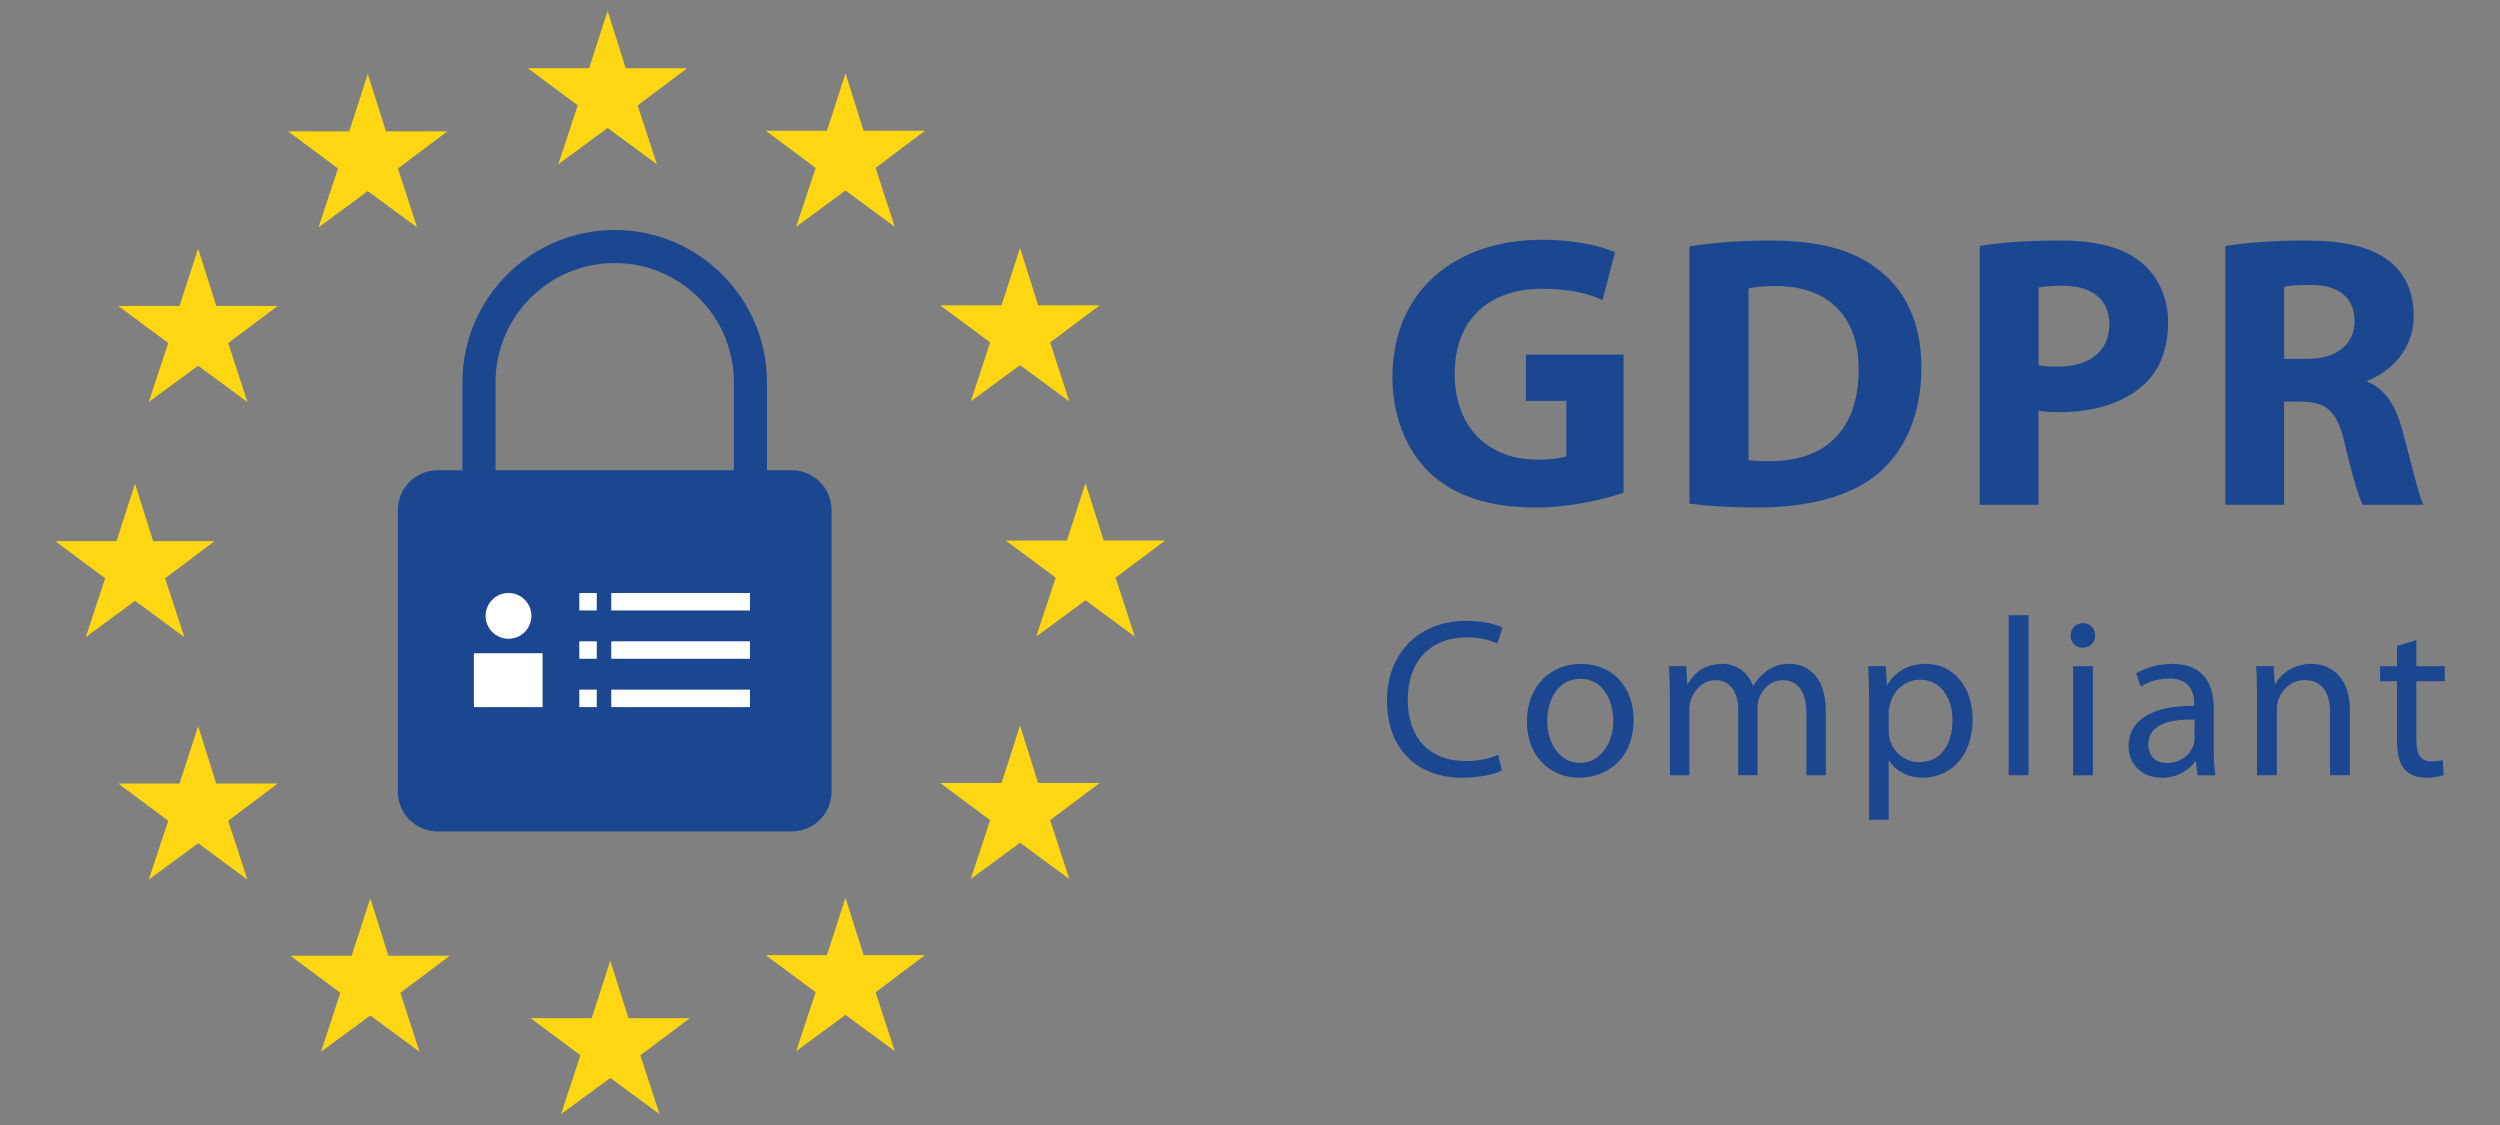 <?xml version="1.0" encoding="utf-8"?>
<!-- Generator: Adobe Illustrator 14.0.0, SVG Export Plug-In . SVG Version: 6.00 Build 43363)  -->
<!DOCTYPE svg PUBLIC "-//W3C//DTD SVG 1.1//EN" "http://www.w3.org/Graphics/SVG/1.1/DTD/svg11.dtd">
<svg version="1.1" id="Layer_1" xmlns="http://www.w3.org/2000/svg" xmlns:xlink="http://www.w3.org/1999/xlink" x="0px" y="0px"
	 width="100px" height="45px" viewBox="0 0 100 45" enable-background="new 0 0 100 45" xml:space="preserve">
<rect x="0" y="0" width="100" height="45" fill="#808080" stroke="none"/>
<g>
	<path fill="#1A4790" d="M31.672,18.811h-0.993V15.29c0-3.357-2.732-6.09-6.091-6.09s-6.091,2.732-6.091,6.09v3.521h-0.994
		c-0.876,0-1.588,0.711-1.588,1.589v11.267c0,0.878,0.712,1.59,1.588,1.59h14.169c0.878,0,1.589-0.712,1.589-1.59V20.399
		C33.261,19.521,32.55,18.811,31.672,18.811z M19.821,15.289c0-2.628,2.138-4.767,4.767-4.767s4.767,2.139,4.767,4.767v3.521h-9.533
		L19.821,15.289L19.821,15.289z"/>
	<g>
		<g>
			<path fill="#FED612" d="M24.258,22.938"/>
			<polyline fill="#FED612" points="25.029,2.729 27.487,2.729 25.506,4.214 26.277,6.57 24.305,5.119 22.333,6.57 23.109,4.214 
				21.113,2.729 23.562,2.729 24.305,0.434 25.029,2.729 			"/>
			<polyline fill="#FED612" points="25.137,40.725 27.596,40.725 25.613,42.212 26.383,44.566 24.412,43.115 22.441,44.566 
				23.217,42.212 21.221,40.725 23.67,40.725 24.412,38.43 25.137,40.725 			"/>
			<polyline fill="#FED612" points="34.544,38.204 37.001,38.204 35.023,39.691 35.791,42.045 33.82,40.596 31.847,42.045 
				32.626,39.691 30.627,38.204 33.077,38.204 33.82,35.91 34.544,38.204 			"/>
			<polyline fill="#FED612" points="34.544,5.229 37.001,5.229 35.023,6.716 35.791,9.071 33.82,7.621 31.847,9.071 32.626,6.716 
				30.627,5.229 33.077,5.229 33.82,2.935 34.544,5.229 			"/>
			<polyline fill="#FED612" points="41.526,12.213 43.985,12.213 42.006,13.698 42.772,16.054 40.802,14.605 38.831,16.054 
				39.606,13.698 37.61,12.213 40.06,12.213 40.802,9.919 41.526,12.213 			"/>
			<polyline fill="#FED612" points="41.526,31.32 43.985,31.32 42.006,32.805 42.772,35.159 40.802,33.709 38.831,35.159 
				39.606,32.805 37.61,31.32 40.06,31.32 40.802,29.023 41.526,31.32 			"/>
			<polyline fill="#FED612" points="44.146,21.621 46.605,21.621 44.624,23.105 45.392,25.462 43.419,24.012 41.45,25.462 
				42.228,23.105 40.228,21.621 42.679,21.621 43.419,19.324 44.146,21.621 			"/>
			<polyline fill="#FED612" points="15.438,5.253 17.896,5.253 15.917,6.739 16.683,9.095 14.712,7.644 12.741,9.095 13.519,6.739 
				11.521,5.253 13.97,5.253 14.712,2.959 15.438,5.253 			"/>
			<polyline fill="#FED612" points="8.65,12.238 11.108,12.238 9.128,13.721 9.896,16.079 7.925,14.629 5.951,16.079 6.729,13.721 
				4.731,12.238 7.182,12.238 7.925,9.942 8.65,12.238 			"/>
			<polyline fill="#FED612" points="6.127,21.645 8.585,21.645 6.605,23.131 7.374,25.484 5.402,24.034 3.43,25.484 4.207,23.131 
				2.21,21.645 4.659,21.645 5.402,19.349 6.127,21.645 			"/>
			<polyline fill="#FED612" points="8.65,31.342 11.108,31.342 9.128,32.83 9.896,35.184 7.925,33.73 5.951,35.184 6.729,32.83 
				4.731,31.342 7.182,31.342 7.925,29.047 8.65,31.342 			"/>
			<polyline fill="#FED612" points="15.536,38.229 17.993,38.229 16.015,39.714 16.781,42.07 14.812,40.619 12.839,42.07 
				13.614,39.714 11.617,38.229 14.066,38.229 14.812,35.934 15.536,38.229 			"/>
		</g>
	</g>
	<circle fill="#FFFFFF" cx="20.34" cy="24.635" r="0.916"/>
	<rect x="23.172" y="23.721" fill="#FFFFFF" width="0.699" height="0.698"/>
	<rect x="24.451" y="23.721" fill="#FFFFFF" width="5.548" height="0.698"/>
	<rect x="23.172" y="25.652" fill="#FFFFFF" width="0.699" height="0.699"/>
	<rect x="24.451" y="25.652" fill="#FFFFFF" width="5.548" height="0.699"/>
	<rect x="23.172" y="27.585" fill="#FFFFFF" width="0.699" height="0.699"/>
	<rect x="24.451" y="27.585" fill="#FFFFFF" width="5.548" height="0.699"/>
	<rect x="18.956" y="26.13" fill="#FFFFFF" width="2.748" height="2.154"/>
	<g>
		<path fill="#1A4790" d="M64.945,19.708c-0.73,0.25-2.116,0.593-3.502,0.593c-1.916,0-3.301-0.483-4.267-1.401
			c-0.948-0.919-1.479-2.288-1.479-3.83c0.016-3.487,2.554-5.479,5.994-5.479c1.354,0,2.396,0.265,2.91,0.498l-0.498,1.915
			c-0.576-0.266-1.275-0.452-2.43-0.452c-1.977,0-3.484,1.104-3.484,3.395c0,2.179,1.367,3.439,3.314,3.439
			c0.528,0,0.965-0.063,1.15-0.139v-2.212h-1.617v-1.852h3.906v5.525H64.945z"/>
		<path fill="#1A4790" d="M67.578,9.854c0.871-0.14,2.007-0.234,3.191-0.234c2.006,0,3.314,0.374,4.312,1.121
			c1.089,0.81,1.774,2.102,1.774,3.954c0,2.009-0.731,3.394-1.729,4.25c-1.104,0.919-2.802,1.355-4.856,1.355
			c-1.229,0-2.117-0.079-2.691-0.155V9.854z M69.943,18.401c0.201,0.046,0.545,0.046,0.826,0.046
			c2.162,0.016,3.578-1.168,3.578-3.674c0-2.179-1.277-3.332-3.33-3.332c-0.516,0-0.873,0.048-1.074,0.095V18.401z"/>
		<path fill="#1A4790" d="M79.189,9.839c0.731-0.124,1.761-0.219,3.207-0.219c1.465,0,2.508,0.281,3.207,0.842
			c0.687,0.529,1.121,1.4,1.121,2.429c0,1.027-0.326,1.914-0.965,2.49c-0.81,0.747-2.009,1.105-3.41,1.105
			c-0.311,0-0.591-0.016-0.809-0.062v3.767h-2.352V9.839L79.189,9.839z M81.542,14.603c0.201,0.047,0.437,0.063,0.793,0.063
			c1.263,0,2.039-0.639,2.039-1.698c0-0.964-0.668-1.54-1.868-1.54c-0.466,0-0.793,0.031-0.964,0.077V14.603z"/>
		<path fill="#1A4790" d="M89.016,9.839c0.762-0.124,1.883-0.219,3.159-0.219c1.558,0,2.646,0.234,3.394,0.825
			c0.639,0.499,0.98,1.246,0.98,2.211c0,1.324-0.949,2.242-1.854,2.568v0.047c0.731,0.296,1.138,0.981,1.402,1.945
			c0.326,1.199,0.639,2.569,0.84,2.975h-2.429c-0.155-0.312-0.421-1.151-0.716-2.445c-0.297-1.321-0.748-1.664-1.729-1.681h-0.701
			v4.126h-2.35V9.839H89.016z M91.363,14.354h0.936c1.184,0,1.885-0.591,1.885-1.511c0-0.949-0.654-1.447-1.744-1.447
			c-0.576,0-0.902,0.031-1.074,0.078v2.88H91.363z"/>
		<path fill="#1A4790" d="M60.077,30.82c-0.28,0.146-0.866,0.289-1.604,0.289c-1.714,0-2.994-1.082-2.994-3.084
			c0-1.912,1.291-3.191,3.174-3.191c0.748,0,1.236,0.162,1.443,0.271l-0.199,0.64c-0.287-0.144-0.711-0.252-1.215-0.252
			c-1.428,0-2.373,0.911-2.373,2.507c0,1.497,0.856,2.443,2.326,2.443c0.485,0,0.975-0.1,1.288-0.252L60.077,30.82z"/>
		<path fill="#1A4790" d="M65.343,28.792c0,1.614-1.127,2.317-2.174,2.317c-1.171,0-2.092-0.866-2.092-2.246
			c0-1.451,0.965-2.309,2.164-2.309C64.494,26.557,65.343,27.466,65.343,28.792z M61.889,28.837c0,0.957,0.541,1.679,1.317,1.679
			c0.757,0,1.325-0.713,1.325-1.695c0-0.739-0.37-1.668-1.309-1.668C62.296,27.152,61.889,28.018,61.889,28.837z"/>
		<path fill="#1A4790" d="M66.794,27.828c0-0.461-0.019-0.821-0.036-1.182h0.694l0.036,0.711h0.025
			c0.244-0.414,0.65-0.803,1.381-0.803c0.586,0,1.035,0.36,1.226,0.875h0.019c0.137-0.252,0.316-0.433,0.496-0.566
			c0.262-0.199,0.541-0.309,0.955-0.309c0.587,0,1.443,0.381,1.443,1.895v2.563h-0.775v-2.463c0-0.847-0.316-1.343-0.947-1.343
			c-0.459,0-0.802,0.332-0.945,0.712c-0.035,0.116-0.063,0.253-0.063,0.396v2.695h-0.774v-2.615c0-0.692-0.309-1.188-0.911-1.188
			c-0.487,0-0.856,0.396-0.982,0.793c-0.046,0.106-0.063,0.252-0.063,0.388v2.625h-0.774v-3.184H66.794z"/>
		<path fill="#1A4790" d="M74.764,28.07c0-0.559-0.019-1.01-0.035-1.424h0.703l0.045,0.748h0.019c0.315-0.531,0.839-0.84,1.551-0.84
			c1.063,0,1.858,0.895,1.858,2.209c0,1.569-0.967,2.346-1.992,2.346c-0.578,0-1.084-0.254-1.346-0.686h-0.019v2.37h-0.784V28.07z
			 M75.548,29.232c0,0.117,0.009,0.227,0.038,0.324c0.143,0.551,0.621,0.93,1.188,0.93c0.84,0,1.326-0.686,1.326-1.686
			c0-0.867-0.461-1.613-1.3-1.613c-0.54,0-1.055,0.377-1.198,0.974c-0.026,0.101-0.055,0.217-0.055,0.315L75.548,29.232
			L75.548,29.232z"/>
		<path fill="#1A4790" d="M80.346,24.609h0.793v6.4h-0.793V24.609z"/>
		<path fill="#1A4790" d="M83.807,25.42c0,0.271-0.188,0.486-0.504,0.486c-0.289,0-0.479-0.217-0.479-0.486s0.197-0.495,0.494-0.495
			C83.607,24.925,83.807,25.143,83.807,25.42z M82.923,31.012v-4.365h0.794v4.365H82.923z"/>
		<path fill="#1A4790" d="M88.55,29.965c0,0.379,0.019,0.749,0.063,1.047h-0.711l-0.064-0.553h-0.027
			c-0.242,0.344-0.711,0.65-1.334,0.65c-0.884,0-1.334-0.623-1.334-1.254c0-1.055,0.938-1.631,2.623-1.623v-0.09
			c0-0.352-0.1-1.011-0.992-1c-0.414,0-0.836,0.116-1.146,0.322l-0.181-0.529c0.363-0.227,0.894-0.381,1.443-0.381
			c1.334,0,1.659,0.91,1.659,1.777V29.965z M87.783,28.783c-0.865-0.02-1.848,0.135-1.848,0.982c0,0.522,0.342,0.758,0.737,0.758
			c0.577,0,0.946-0.36,1.073-0.729c0.027-0.091,0.036-0.181,0.036-0.253L87.783,28.783L87.783,28.783z"/>
		<path fill="#1A4790" d="M90.279,27.828c0-0.461-0.008-0.821-0.034-1.182h0.702l0.046,0.721h0.017
			c0.217-0.405,0.723-0.813,1.443-0.813c0.604,0,1.542,0.36,1.542,1.857v2.598h-0.793v-2.516c0-0.703-0.263-1.289-1.011-1.289
			c-0.515,0-0.92,0.37-1.064,0.811c-0.034,0.101-0.053,0.234-0.053,0.371v2.623h-0.795V27.828z"/>
		<path fill="#1A4790" d="M96.654,25.602v1.045h1.136v0.604h-1.136v2.353c0,0.541,0.152,0.849,0.596,0.849
			c0.216,0,0.342-0.019,0.46-0.054l0.036,0.604c-0.154,0.055-0.396,0.107-0.704,0.107c-0.37,0-0.666-0.127-0.856-0.334
			c-0.217-0.242-0.306-0.631-0.306-1.146v-2.379h-0.677v-0.604h0.677v-0.812L96.654,25.602z"/>
	</g>
</g>
</svg>
